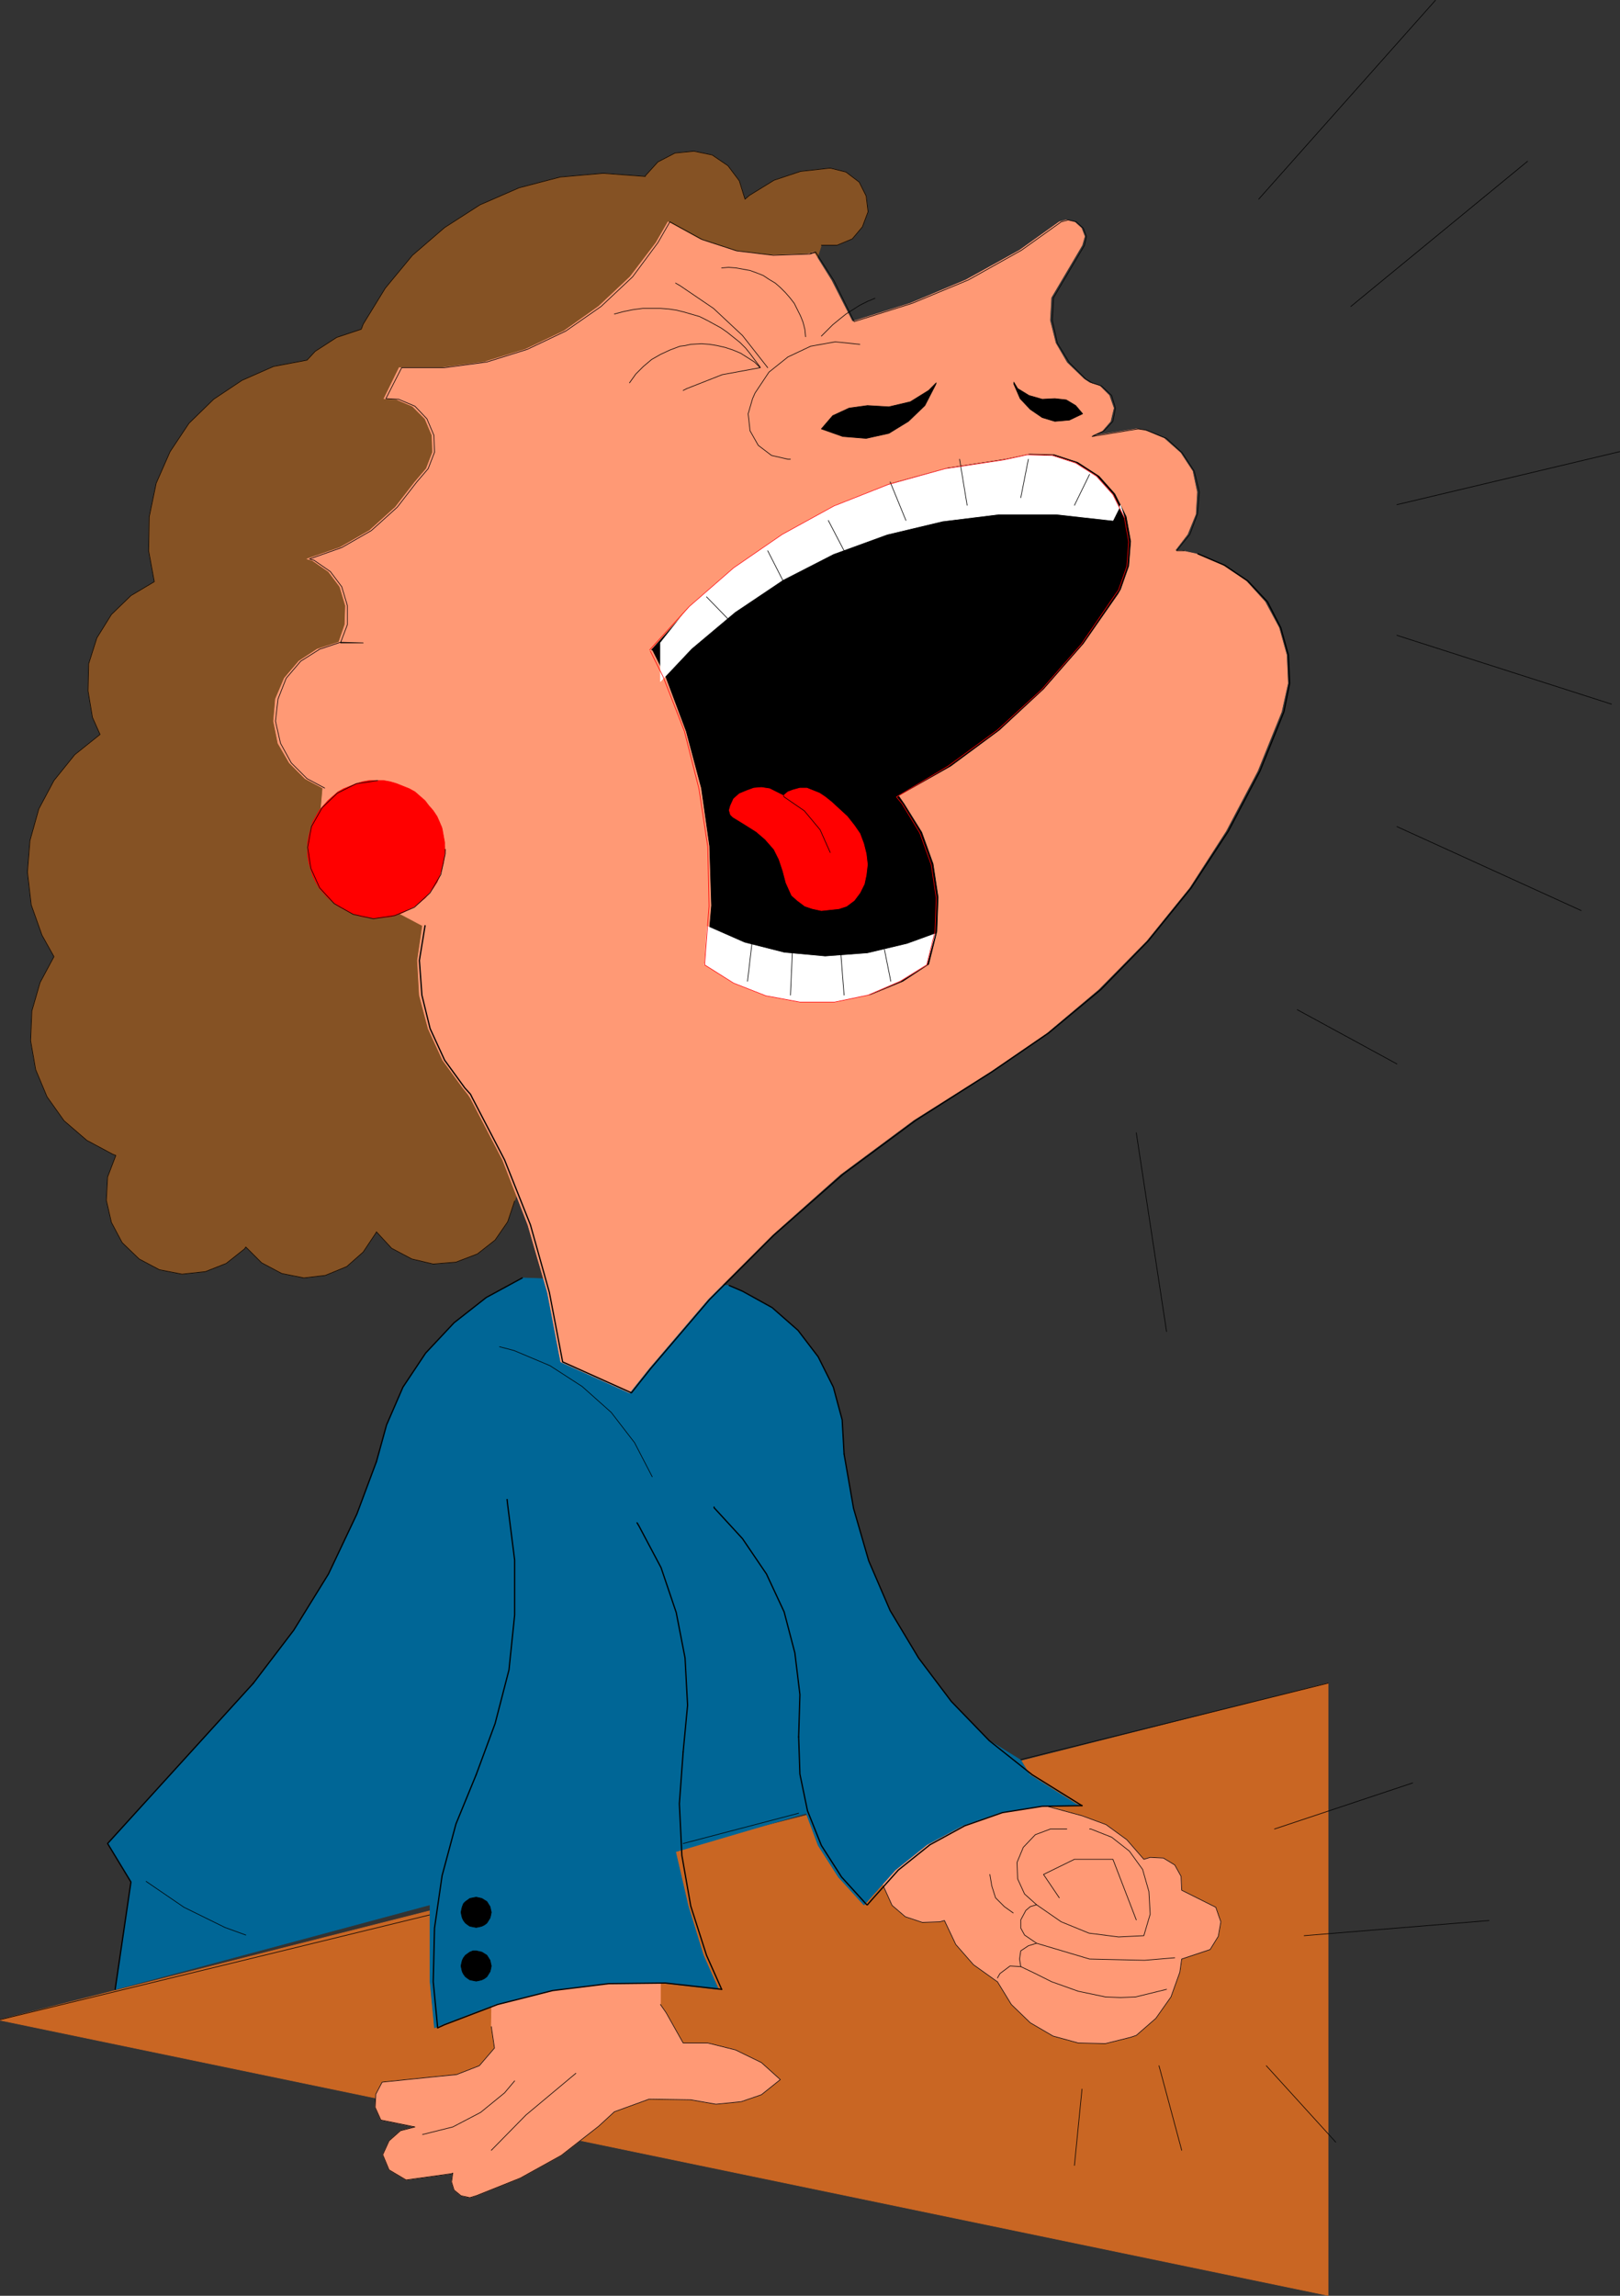 <?xml version="1.0" encoding="UTF-8" standalone="no"?>
<svg
   version="1.0"
   width="109.731mm"
   height="155.497mm"
   id="svg95"
   sodipodi:docname="Woman Angry 3.wmf"
   xmlns:inkscape="http://www.inkscape.org/namespaces/inkscape"
   xmlns:sodipodi="http://sodipodi.sourceforge.net/DTD/sodipodi-0.dtd"
   xmlns="http://www.w3.org/2000/svg"
   xmlns:svg="http://www.w3.org/2000/svg">
  <rect width="100%" height="100%" fill="#333333" stroke="none"/>
  <sodipodi:namedview
     id="namedview95"
     pagecolor="#ffffff"
     bordercolor="#000000"
     borderopacity="0.25"
     inkscape:showpageshadow="2"
     inkscape:pageopacity="0.0"
     inkscape:pagecheckerboard="0"
     inkscape:deskcolor="#d1d1d1"
     inkscape:document-units="mm" />
  <defs
     id="defs1">
    <pattern
       id="WMFhbasepattern"
       patternUnits="userSpaceOnUse"
       width="6"
       height="6"
       x="0"
       y="0" />
  </defs>
  <path
     style="fill:#c96623;fill-opacity:1;fill-rule:evenodd;stroke:none"
     d="M 0.081,517.011 340.01,430.883 V 587.626 L 0.081,517.172 v 0 z"
     id="path1" />
  <path
     style="fill:none;stroke:#c96623;stroke-width:0.162px;stroke-linecap:round;stroke-linejoin:round;stroke-miterlimit:4;stroke-dasharray:none;stroke-opacity:1"
     d="M 0.081,517.011 340.01,430.883 V 587.626 L 0.081,517.172 v 0"
     id="path2" />
  <path
     style="fill:#ff9975;fill-opacity:1;fill-rule:evenodd;stroke:none"
     d="m 125.938,510.709 -0.162,8.08 0.808,5.494 -3.878,4.525 -5.816,2.262 -6.463,0.646 -12.602,1.293 -1.616,3.07 -0.162,3.393 1.454,3.232 8.724,1.778 -3.716,0.97 -2.908,2.585 -1.616,3.555 1.616,3.878 4.362,2.585 11.633,-1.616 0.323,-0.162 -0.323,2.262 0.646,2.101 1.777,1.454 2.262,0.485 1.616,-0.485 11.309,-4.525 10.502,-5.817 9.532,-7.433 4.039,-3.717 8.886,-3.232 10.663,0.162 6.463,1.131 6.463,-0.646 5.17,-1.778 4.847,-3.878 -4.847,-4.363 -6.624,-3.232 -7.109,-1.778 h -6.301 l -4.362,-7.756 -1.454,-2.101 v -9.372 l -43.137,6.948 z"
     id="path3" />
  <path
     style="fill:none;stroke:#ff9975;stroke-width:0.162px;stroke-linecap:round;stroke-linejoin:round;stroke-miterlimit:4;stroke-dasharray:none;stroke-opacity:1"
     d="m 125.938,510.709 -0.162,8.08 0.808,5.494 -3.878,4.525 -5.816,2.262 -6.463,0.646 -12.602,1.293 -1.616,3.07 -0.162,3.393 1.454,3.232 8.724,1.778 -3.716,0.97 -2.908,2.585 -1.616,3.555 1.616,3.878 4.362,2.585 11.633,-1.616 0.323,-0.162 -0.323,2.262 0.646,2.101 1.777,1.454 2.262,0.485 1.616,-0.485 11.309,-4.525 10.502,-5.817 9.532,-7.433 4.039,-3.717 8.886,-3.232 10.663,0.162 6.463,1.131 6.463,-0.646 5.17,-1.778 4.847,-3.878 -4.847,-4.363 -6.624,-3.232 -7.109,-1.778 h -6.301 l -4.362,-7.756 -1.454,-2.101 v -9.372 l -43.137,6.948 v 0"
     id="path4" />
  <path
     style="fill:none;stroke:#000000;stroke-width:0.162px;stroke-linecap:round;stroke-linejoin:round;stroke-miterlimit:4;stroke-dasharray:none;stroke-opacity:1"
     d="m 125.777,518.788 0.808,5.494 -3.878,4.525 -5.816,2.262 -6.463,0.646 -12.602,1.293 -1.616,3.07 -0.162,3.393 1.454,3.232 8.724,1.778 -3.716,0.97 -2.908,2.585 -1.616,3.555 1.616,3.878 4.362,2.585 11.633,-1.616 0.323,-0.162 -0.323,2.262 0.646,2.101 1.777,1.454 2.262,0.485 1.616,-0.485 11.309,-4.525 10.502,-5.817 9.532,-7.433 4.039,-3.717 8.886,-3.232 10.663,0.162 6.463,1.131 6.463,-0.646 5.17,-1.778 4.847,-3.878 -4.847,-4.363 -6.624,-3.232 -7.109,-1.778 h -6.301 l -4.362,-7.756 -1.454,-2.101"
     id="path5" />
  <path
     style="fill:#ff9975;fill-opacity:1;fill-rule:evenodd;stroke:none"
     d="m 226.108,462.231 v 20.522 l 2.262,5.009 3.393,2.909 4.362,1.454 4.524,-0.162 1.131,-0.323 2.908,6.14 4.524,5.171 5.655,4.04 0.485,0.323 3.554,5.817 4.847,4.686 5.816,3.393 6.463,1.778 6.947,0.162 6.463,-1.616 1.454,-0.485 5.008,-4.363 3.878,-5.494 2.262,-6.302 0.485,-3.393 7.27,-2.424 2.1,-3.393 0.646,-3.717 -1.292,-3.717 -8.724,-4.363 -0.162,-3.555 -1.616,-2.909 -2.908,-1.778 -3.393,-0.162 -1.616,0.485 -4.362,-5.009 -5.332,-3.878 -6.139,-2.262 -9.532,-2.585 z"
     id="path6" />
  <path
     style="fill:none;stroke:#ff9975;stroke-width:0.162px;stroke-linecap:round;stroke-linejoin:round;stroke-miterlimit:4;stroke-dasharray:none;stroke-opacity:1"
     d="m 226.108,462.231 v 20.522 l 2.262,5.009 3.393,2.909 4.362,1.454 4.524,-0.162 1.131,-0.323 2.908,6.14 4.524,5.171 5.655,4.04 0.485,0.323 3.554,5.817 4.847,4.686 5.816,3.393 6.463,1.778 6.947,0.162 6.463,-1.616 1.454,-0.485 5.008,-4.363 3.878,-5.494 2.262,-6.302 0.485,-3.393 7.27,-2.424 2.1,-3.393 0.646,-3.717 -1.292,-3.717 -8.724,-4.363 -0.162,-3.555 -1.616,-2.909 -2.908,-1.778 -3.393,-0.162 -1.616,0.485 -4.362,-5.009 -5.332,-3.878 -6.139,-2.262 -9.532,-2.585 h -41.36 v 0"
     id="path7" />
  <path
     style="fill:none;stroke:#000000;stroke-width:0.162px;stroke-linecap:round;stroke-linejoin:round;stroke-miterlimit:4;stroke-dasharray:none;stroke-opacity:1"
     d="m 226.108,482.753 2.262,5.009 3.393,2.909 4.362,1.454 4.524,-0.162 1.131,-0.323 2.908,6.14 4.524,5.171 5.655,4.04 0.485,0.323 3.554,5.817 4.847,4.686 5.816,3.393 6.463,1.778 6.947,0.162 6.463,-1.616 1.454,-0.485 5.008,-4.363 3.878,-5.494 2.262,-6.302 0.485,-3.393 7.27,-2.424 2.1,-3.393 0.646,-3.717 -1.292,-3.717 -8.724,-4.363 -0.162,-3.555 -1.616,-2.909 -2.908,-1.778 -3.393,-0.162 -1.616,0.485 -4.362,-5.009 -5.332,-3.878 -6.139,-2.262 -9.532,-2.585"
     id="path8" />
  <path
     style="fill:none;stroke:#000000;stroke-width:0.162px;stroke-linecap:round;stroke-linejoin:round;stroke-miterlimit:4;stroke-dasharray:none;stroke-opacity:1"
     d="M 0.081,517.011 112.044,489.702"
     id="path9" />
  <path
     style="fill:#006696;fill-opacity:1;fill-rule:evenodd;stroke:none"
     d="m 110.105,487.601 v 19.714 l 1.131,11.796 1.939,-0.808 13.571,-5.171 14.056,-3.555 14.379,-1.778 14.541,-0.162 14.218,1.616 -3.878,-8.726 -3.878,-12.604 -3.231,-13.897 33.444,-9.857 3.07,8.241 5.17,8.08 6.463,7.11 h 0.162 l 1.131,-1.293 6.786,-7.595 8.078,-6.464 9.048,-4.848 9.694,-3.393 10.017,-1.616 10.34,-0.162 -0.969,-0.485 -11.794,-7.433 -2.262,-3.717 -8.078,-5.009 -9.694,-10.019 -8.401,-11.15 -7.27,-12.119 -5.493,-12.766 -3.878,-13.412 -2.423,-13.897 -0.485,-8.726 -2.262,-8.403 -3.878,-7.756 -5.17,-6.787 -6.624,-5.817 -7.593,-4.201 -3.393,-1.454 -52.993,-1.939 -9.209,5.009 -8.24,6.464 -7.27,7.756 -5.816,8.726 -4.201,9.695 -2.585,9.372 -5.008,13.412 -7.27,15.351 -8.886,14.382 -10.34,13.574 -37.321,41.044 5.978,9.857 -3.878,27.47 80.458,-21.653 z"
     id="path10" />
  <path
     style="fill:none;stroke:#006696;stroke-width:0.162px;stroke-linecap:round;stroke-linejoin:round;stroke-miterlimit:4;stroke-dasharray:none;stroke-opacity:1"
     d="m 110.105,487.601 v 19.714 l 1.131,11.796 1.939,-0.808 13.571,-5.171 14.056,-3.555 14.379,-1.778 14.541,-0.162 14.218,1.616 -3.878,-8.726 -3.878,-12.604 -3.231,-13.897 33.444,-9.857 3.07,8.241 5.17,8.08 6.463,7.11 h 0.162 l 1.131,-1.293 6.786,-7.595 8.078,-6.464 9.048,-4.848 9.694,-3.393 10.017,-1.616 10.34,-0.162 -0.969,-0.485 -11.794,-7.433 -2.262,-3.717 -8.078,-5.009 -9.694,-10.019 -8.401,-11.15 -7.27,-12.119 -5.493,-12.766 -3.878,-13.412 -2.423,-13.897 -0.485,-8.726 -2.262,-8.403 -3.878,-7.756 -5.17,-6.787 -6.624,-5.817 -7.593,-4.201 -3.393,-1.454 -52.993,-1.939 -9.209,5.009 -8.24,6.464 -7.27,7.756 -5.816,8.726 -4.201,9.695 -2.585,9.372 -5.008,13.412 -7.27,15.351 -8.886,14.382 -10.34,13.574 -37.321,41.044 5.978,9.857 -3.878,27.47 80.458,-21.653 v 0"
     id="path11" />
  <path
     style="fill:none;stroke:#000000;stroke-width:0.323px;stroke-linecap:round;stroke-linejoin:round;stroke-miterlimit:4;stroke-dasharray:none;stroke-opacity:1"
     d="M 29.485,509.254 33.524,481.784 27.547,471.927 64.868,430.883"
     id="path12" />
  <path
     style="fill:none;stroke:#000000;stroke-width:0.323px;stroke-linecap:round;stroke-linejoin:round;stroke-miterlimit:4;stroke-dasharray:none;stroke-opacity:1"
     d="m 64.868,430.883 10.34,-13.574 8.886,-14.382 7.27,-15.351 5.008,-13.412"
     id="path13" />
  <path
     style="fill:none;stroke:#000000;stroke-width:0.323px;stroke-linecap:round;stroke-linejoin:round;stroke-miterlimit:4;stroke-dasharray:none;stroke-opacity:1"
     d="m 133.694,327.141 -9.209,5.009 -8.24,6.464 -7.27,7.756 -5.816,8.726 -4.201,9.695 -2.585,9.372"
     id="path14" />
  <path
     style="fill:none;stroke:#000000;stroke-width:0.323px;stroke-linecap:round;stroke-linejoin:round;stroke-miterlimit:4;stroke-dasharray:none;stroke-opacity:1"
     d="m 216.091,372.225 -0.485,-8.726 -2.262,-8.403 -3.878,-7.756 -5.17,-6.787 -6.624,-5.817 -7.593,-4.201 -3.393,-1.454"
     id="path15" />
  <path
     style="fill:none;stroke:#000000;stroke-width:0.323px;stroke-linecap:round;stroke-linejoin:round;stroke-miterlimit:4;stroke-dasharray:none;stroke-opacity:1"
     d="m 216.091,372.225 2.423,13.897 3.878,13.412 5.493,12.766 7.27,12.119 8.401,11.15 9.694,10.019 10.986,8.726 11.956,7.433 0.808,0.485"
     id="path16" />
  <path
     style="fill:none;stroke:#000000;stroke-width:0.323px;stroke-linecap:round;stroke-linejoin:round;stroke-miterlimit:4;stroke-dasharray:none;stroke-opacity:1"
     d="m 277,462.231 -10.178,0.162 -10.178,1.616 -9.694,3.393 -8.886,4.848 -8.078,6.464 -6.786,7.595 -1.131,1.293"
     id="path17" />
  <path
     style="fill:none;stroke:#000000;stroke-width:0.323px;stroke-linecap:round;stroke-linejoin:round;stroke-miterlimit:4;stroke-dasharray:none;stroke-opacity:1"
     d="m 204.458,444.618 0.323,9.534 1.939,9.372 3.554,8.888 5.17,8.08 6.463,7.11 h 0.162"
     id="path18" />
  <path
     style="fill:none;stroke:#000000;stroke-width:0.323px;stroke-linecap:round;stroke-linejoin:round;stroke-miterlimit:4;stroke-dasharray:none;stroke-opacity:1"
     d="m 204.458,444.618 0.323,-10.827 -1.292,-10.665 -2.747,-10.503 -4.524,-9.695 -6.139,-9.049 -7.27,-7.918 v -0.162"
     id="path19" />
  <path
     style="fill:none;stroke:#000000;stroke-width:0.323px;stroke-linecap:round;stroke-linejoin:round;stroke-miterlimit:4;stroke-dasharray:none;stroke-opacity:1"
     d="m 174.892,448.496 1.131,-11.958 -0.646,-12.119 -2.262,-11.635 -3.878,-11.473 -5.655,-10.665 -0.485,-0.808"
     id="path20" />
  <path
     style="fill:none;stroke:#000000;stroke-width:0.323px;stroke-linecap:round;stroke-linejoin:round;stroke-miterlimit:4;stroke-dasharray:none;stroke-opacity:1"
     d="m 174.892,448.496 -0.969,13.25 0.646,13.25 2.262,12.927 4.039,12.604 3.878,8.726"
     id="path21" />
  <path
     style="fill:none;stroke:#000000;stroke-width:0.323px;stroke-linecap:round;stroke-linejoin:round;stroke-miterlimit:4;stroke-dasharray:none;stroke-opacity:1"
     d="m 184.747,509.254 -14.379,-1.616 -14.541,0.162 -14.379,1.778 -14.056,3.555 -13.571,5.171 -1.777,0.808"
     id="path22" />
  <path
     style="fill:none;stroke:#000000;stroke-width:0.323px;stroke-linecap:round;stroke-linejoin:round;stroke-miterlimit:4;stroke-dasharray:none;stroke-opacity:1"
     d="m 121.899,454.313 -5.17,12.604 -3.554,13.25 -1.939,13.412 -0.323,13.735 1.131,11.796"
     id="path23" />
  <path
     style="fill:none;stroke:#000000;stroke-width:0.323px;stroke-linecap:round;stroke-linejoin:round;stroke-miterlimit:4;stroke-dasharray:none;stroke-opacity:1"
     d="m 121.899,454.313 4.847,-13.089 3.554,-13.735 1.454,-14.058 v -14.058 l -1.777,-14.058 -0.162,-1.454"
     id="path24" />
  <path
     style="fill:none;stroke:#000000;stroke-width:0.162px;stroke-linecap:round;stroke-linejoin:round;stroke-miterlimit:4;stroke-dasharray:none;stroke-opacity:1"
     d="m 166.976,378.042 -4.524,-8.726 -5.978,-7.756 -7.432,-6.625 -8.24,-5.333 -9.209,-3.878 -3.716,-0.97"
     id="path25" />
  <path
     style="fill:#855224;fill-opacity:1;fill-rule:evenodd;stroke:none"
     d="m 131.755,307.427 -1.777,5.333 -3.231,4.686 -4.524,3.555 -5.493,2.101 -5.816,0.485 -5.493,-1.293 -5.17,-2.747 -3.878,-4.201 -0.162,0.323 -3.231,4.848 -4.201,3.717 -5.493,2.262 -5.493,0.646 -5.655,-1.131 -5.17,-2.747 -4.039,-4.04 -0.323,0.485 -4.685,3.717 -5.332,2.101 -5.978,0.646 -5.816,-1.131 -5.17,-2.747 -4.362,-4.201 -2.747,-5.171 -1.293,-5.656 0.323,-5.979 2.1,-5.494 -0.808,-0.323 -6.624,-3.555 -5.816,-5.009 -4.362,-6.14 -2.908,-6.948 -1.293,-7.433 0.323,-7.595 2.1,-7.272 3.554,-6.625 -3.07,-5.494 -2.747,-7.756 -0.969,-8.403 0.646,-8.08 2.262,-8.08 3.878,-7.272 5.332,-6.625 6.463,-5.171 -1.939,-4.363 -1.131,-6.787 0.162,-6.948 2.1,-6.625 3.716,-5.979 5.008,-4.848 5.978,-3.555 -1.454,-7.918 0.162,-8.726 1.777,-8.564 3.554,-8.08 4.847,-7.272 6.301,-6.14 7.27,-4.848 8.078,-3.555 8.563,-1.616 2.1,-2.262 5.493,-3.555 6.301,-2.101 0.485,-1.293 5.655,-9.211 6.947,-8.403 8.24,-7.11 9.048,-5.817 10.017,-4.363 10.502,-2.747 10.986,-0.97 10.825,0.808 v -0.162 l 3.231,-3.555 4.362,-2.262 4.847,-0.485 4.685,0.97 4.039,2.747 2.908,3.878 1.454,4.686 1.131,-0.97 6.301,-3.878 6.786,-2.262 7.27,-0.808 h 0.485 l 3.878,0.97 3.393,2.585 1.777,3.555 0.485,4.04 -1.454,3.878 -2.585,3.07 -3.878,1.616 h -4.039 z"
     id="path26" />
  <path
     style="fill:none;stroke:#855224;stroke-width:0.162px;stroke-linecap:round;stroke-linejoin:round;stroke-miterlimit:4;stroke-dasharray:none;stroke-opacity:1"
     d="m 131.755,307.427 -1.777,5.333 -3.231,4.686 -4.524,3.555 -5.493,2.101 -5.816,0.485 -5.493,-1.293 -5.17,-2.747 -3.878,-4.201 -0.162,0.323 -3.231,4.848 -4.201,3.717 -5.493,2.262 -5.493,0.646 -5.655,-1.131 -5.17,-2.747 -4.039,-4.04 -0.323,0.485 -4.685,3.717 -5.332,2.101 -5.978,0.646 -5.816,-1.131 -5.17,-2.747 -4.362,-4.201 -2.747,-5.171 -1.293,-5.656 0.323,-5.979 2.1,-5.494 -0.808,-0.323 -6.624,-3.555 -5.816,-5.009 -4.362,-6.14 -2.908,-6.948 -1.293,-7.433 0.323,-7.595 2.1,-7.272 3.554,-6.625 -3.07,-5.494 -2.747,-7.756 -0.969,-8.403 0.646,-8.08 2.262,-8.08 3.878,-7.272 5.332,-6.625 6.463,-5.171 -1.939,-4.363 -1.131,-6.787 0.162,-6.948 2.1,-6.625 3.716,-5.979 5.008,-4.848 5.978,-3.555 -1.454,-7.918 0.162,-8.726 1.777,-8.564 3.554,-8.08 4.847,-7.272 6.301,-6.14 7.27,-4.848 8.078,-3.555 8.563,-1.616 2.1,-2.262 5.493,-3.555 6.301,-2.101 0.485,-1.293 5.655,-9.211 6.947,-8.403 8.24,-7.11 9.048,-5.817 10.017,-4.363 10.502,-2.747 10.986,-0.97 10.825,0.808 v -0.162 l 3.231,-3.555 4.362,-2.262 4.847,-0.485 4.685,0.97 4.039,2.747 2.908,3.878 1.454,4.686 1.131,-0.97 6.301,-3.878 6.786,-2.262 7.27,-0.808 h 0.485 l 3.878,0.97 3.393,2.585 1.777,3.555 0.485,4.04 -1.454,3.878 -2.585,3.07 -3.878,1.616 h -4.039 l -78.52,244.649 v 0"
     id="path27" />
  <path
     style="fill:none;stroke:#000000;stroke-width:0.162px;stroke-linecap:round;stroke-linejoin:round;stroke-miterlimit:4;stroke-dasharray:none;stroke-opacity:1"
     d="m 131.755,307.427 -1.777,5.333 -3.231,4.686 -4.524,3.555 -5.493,2.101 -5.816,0.485 -5.493,-1.293 -5.17,-2.747 -3.878,-4.201 -0.162,0.323 -3.231,4.848 -4.201,3.717 -5.493,2.262 -5.493,0.646 -5.655,-1.131 -5.17,-2.747 -4.039,-4.04 -0.323,0.485 -4.685,3.717 -5.332,2.101 -5.978,0.646 -5.816,-1.131 -5.17,-2.747 -4.362,-4.201 -2.747,-5.171 -1.293,-5.656 0.323,-5.979 2.1,-5.494 -0.808,-0.323 -6.624,-3.555 -5.816,-5.009 -4.362,-6.14 -2.908,-6.948 -1.293,-7.433 0.323,-7.595 2.1,-7.272 3.554,-6.625 -3.07,-5.494 -2.747,-7.756 -0.969,-8.403 0.646,-8.08 2.262,-8.08 3.878,-7.272 5.332,-6.625 6.463,-5.171 -1.939,-4.363 -1.131,-6.787 0.162,-6.948 2.1,-6.625 3.716,-5.979 5.008,-4.848 5.978,-3.555 -1.454,-7.918 0.162,-8.726 1.777,-8.564 3.554,-8.08 4.847,-7.272 6.301,-6.14 7.27,-4.848 8.078,-3.555 8.563,-1.616 2.1,-2.262 5.493,-3.555 6.301,-2.101 0.485,-1.293 5.655,-9.211 6.947,-8.403 8.24,-7.11 9.048,-5.817 10.017,-4.363 10.502,-2.747 10.986,-0.97 10.825,0.808 v -0.162 l 3.231,-3.555 4.362,-2.262 4.847,-0.485 4.685,0.97 4.039,2.747 2.908,3.878 1.454,4.686 1.131,-0.97 6.301,-3.878 6.786,-2.262 7.27,-0.808 h 0.485 l 3.878,0.97 3.393,2.585 1.777,3.555 0.485,4.04 -1.454,3.878 -2.585,3.07 -3.878,1.616 h -4.039"
     id="path28" />
  <path
     style="fill:#ff9975;fill-opacity:1;fill-rule:evenodd;stroke:none"
     d="m 102.512,234.065 4.847,-2.747 3.716,-4.04 2.262,-5.009 0.646,-5.333 -0.808,-5.332 -2.747,-4.848 -3.878,-3.717 -5.008,-2.424 -5.332,-0.808 -5.332,0.97 -5.008,2.424 -3.716,4.04 0.485,-5.494 -4.524,-2.424 -4.039,-4.04 -2.908,-5.009 -1.131,-5.656 0.485,-5.656 2.262,-5.333 3.716,-4.363 4.685,-3.07 5.493,-1.778 5.816,0.162 h -5.816 l 1.616,-4.686 0.162,-4.848 -1.454,-4.848 -2.908,-3.878 -4.201,-2.909 -1.293,-0.323 8.401,-2.909 7.593,-4.363 6.624,-5.979 5.008,-6.464 2.908,-3.393 1.616,-4.201 -0.162,-4.363 -1.777,-4.201 -3.231,-3.232 -4.201,-1.778 -3.07,-0.162 3.878,-7.918 H 113.175 l 10.825,-1.454 10.502,-3.232 9.855,-4.686 8.886,-6.302 8.078,-7.595 6.624,-8.726 3.07,-5.333 8.24,4.525 8.886,2.909 9.209,1.131 9.371,-0.323 1.616,-0.485 4.524,7.272 5.332,10.503 14.864,-4.686 14.218,-5.979 13.733,-7.595 10.178,-7.272 1.777,-0.485 2.1,0.485 1.777,1.616 0.808,2.101 -0.646,2.262 -7.917,13.412 -0.323,5.817 1.454,5.817 2.908,5.009 4.362,4.201 1.454,0.97 2.585,0.808 2.423,2.424 1.131,3.232 -0.808,3.393 -2.1,2.424 -3.231,1.454 11.956,-1.939 2.1,0.323 5.008,2.101 4.201,3.717 3.07,4.686 1.131,5.332 -0.323,5.656 -2.1,5.171 -3.231,4.201 h 1.777 l 3.716,0.808 6.786,2.909 5.978,4.04 4.847,5.333 3.554,6.625 1.939,6.948 0.323,7.272 -1.616,7.272 -6.139,15.19 -8.078,15.351 -9.371,14.543 -10.986,13.574 -12.279,12.443 -13.248,11.15 -14.379,9.857 -19.711,12.443 -18.741,13.897 -17.449,15.513 -16.479,16.482 -15.025,17.613 -5.008,6.302 -17.61,-7.918 -3.393,-17.775 -5.008,-17.29 -6.463,-16.644 -8.24,-15.836 -0.646,-0.97 -1.292,-1.616 -5.17,-7.11 -3.716,-8.08 -2.262,-8.564 -0.485,-8.888 1.292,-8.888 -5.493,-2.909 v 0 z"
     id="path29" />
  <path
     style="fill:none;stroke:#ff9975;stroke-width:0.162px;stroke-linecap:round;stroke-linejoin:round;stroke-miterlimit:4;stroke-dasharray:none;stroke-opacity:1"
     d="m 102.512,234.065 4.847,-2.747 3.716,-4.04 2.262,-5.009 0.646,-5.333 -0.808,-5.332 -2.747,-4.848 -3.878,-3.717 -5.008,-2.424 -5.332,-0.808 -5.332,0.97 -5.008,2.424 -3.716,4.04 0.485,-5.494 -4.524,-2.424 -4.039,-4.04 -2.908,-5.009 -1.131,-5.656 0.485,-5.656 2.262,-5.333 3.716,-4.363 4.685,-3.07 5.493,-1.778 5.816,0.162 h -5.816 l 1.616,-4.686 0.162,-4.848 -1.454,-4.848 -2.908,-3.878 -4.201,-2.909 -1.293,-0.323 8.401,-2.909 7.593,-4.363 6.624,-5.979 5.008,-6.464 2.908,-3.393 1.616,-4.201 -0.162,-4.363 -1.777,-4.201 -3.231,-3.232 -4.201,-1.778 -3.07,-0.162 3.878,-7.918 H 113.175 l 10.825,-1.454 10.502,-3.232 9.855,-4.686 8.886,-6.302 8.078,-7.595 6.624,-8.726 3.07,-5.333 8.24,4.525 8.886,2.909 9.209,1.131 9.371,-0.323 1.616,-0.485 4.524,7.272 5.332,10.503 14.864,-4.686 14.218,-5.979 13.733,-7.595 10.178,-7.272 1.777,-0.485 2.1,0.485 1.777,1.616 0.808,2.101 -0.646,2.262 -7.917,13.412 -0.323,5.817 1.454,5.817 2.908,5.009 4.362,4.201 1.454,0.97 2.585,0.808 2.423,2.424 1.131,3.232 -0.808,3.393 -2.1,2.424 -3.231,1.454 11.956,-1.939 2.1,0.323 5.008,2.101 4.201,3.717 3.07,4.686 1.131,5.332 -0.323,5.656 -2.1,5.171 -3.231,4.201 h 1.777 l 3.716,0.808 6.786,2.909 5.978,4.04 4.847,5.333 3.554,6.625 1.939,6.948 0.323,7.272 -1.616,7.272 -6.139,15.19 -8.078,15.351 -9.371,14.543 -10.986,13.574 -12.279,12.443 -13.248,11.15 -14.379,9.857 -19.711,12.443 -18.741,13.897 -17.449,15.513 -16.479,16.482 -15.025,17.613 -5.008,6.302 -17.61,-7.918 -3.393,-17.775 -5.008,-17.29 -6.463,-16.644 -8.24,-15.836 -0.646,-0.97 -1.292,-1.616 -5.17,-7.11 -3.716,-8.08 -2.262,-8.564 -0.485,-8.888 1.292,-8.888 -5.493,-2.909 v 0"
     id="path30" />
  <path
     style="fill:none;stroke:#000000;stroke-width:0.323px;stroke-linecap:round;stroke-linejoin:round;stroke-miterlimit:4;stroke-dasharray:none;stroke-opacity:1"
     d="m 306.728,141.796 6.786,2.909 5.978,4.04 5.008,5.333 3.393,6.625 1.939,6.948 0.323,7.272 -1.454,7.272 -6.139,15.19 -8.078,15.351 -9.532,14.543 -10.986,13.574 -12.117,12.443 -13.41,11.15 -14.379,9.857 -19.549,12.443 -18.741,13.897 -17.61,15.513 -16.479,16.482 -15.025,17.613 -5.008,6.302 -17.61,-7.918 -3.393,-17.775 -4.847,-17.29 -6.624,-16.644 -8.24,-15.836 -0.485,-0.97 -1.454,-1.616 -5.17,-7.11 -3.716,-8.08 -2.1,-8.564 -0.646,-8.888 1.454,-8.888"
     id="path31" />
  <path
     style="fill:none;stroke:#000000;stroke-width:0.162px;stroke-linecap:round;stroke-linejoin:round;stroke-miterlimit:4;stroke-dasharray:none;stroke-opacity:1"
     d="m 207.366,64.879 1.454,-0.323 4.685,7.272 5.17,10.503 14.864,-4.686 14.379,-5.979 13.571,-7.595 10.178,-7.272 1.777,-0.485 2.1,0.485 1.777,1.616 0.808,2.101 -0.485,2.262 -7.917,13.412 -0.323,5.817 1.293,5.817 3.07,5.009 4.201,4.201 1.616,0.97 2.423,0.808 2.585,2.424 0.969,3.232 -0.646,3.393 -2.262,2.424 -3.07,1.454 11.794,-1.939 2.1,0.323 5.17,2.101 4.039,3.717 3.07,4.686 1.292,5.332 -0.485,5.656 -1.939,5.171 -3.393,4.201 h 1.939"
     id="path32" />
  <path
     style="fill:none;stroke:#000000;stroke-width:0.162px;stroke-linecap:round;stroke-linejoin:round;stroke-miterlimit:4;stroke-dasharray:none;stroke-opacity:1"
     d="m 83.124,201.746 -4.524,-2.424 -4.039,-4.04 -2.747,-5.009 -1.293,-5.656 0.646,-5.656 2.1,-5.333 3.716,-4.363 4.847,-3.07 5.332,-1.778 5.816,0.162 h -5.816 l 1.777,-4.686 v -4.848 l -1.454,-4.848 -2.908,-3.878 -4.201,-2.909 -1.131,-0.323 8.24,-2.909 7.593,-4.363 6.624,-5.979 5.008,-6.464 2.908,-3.393 1.616,-4.201 -0.162,-4.363 -1.777,-4.201 -3.07,-3.232 -4.201,-1.778 -3.231,-0.162 4.039,-7.918 h 10.986 l 10.825,-1.454 10.34,-3.232 9.855,-4.686 9.048,-6.302 8.078,-7.595 6.463,-8.726 3.07,-5.333 8.24,4.525 8.886,2.909 9.371,1.131 9.371,-0.323 1.454,-0.485"
     id="path33" />
  <path
     style="fill:#ff0000;fill-opacity:1;fill-rule:evenodd;stroke:none"
     d="m 113.821,217.421 v -1.778 l -0.323,-1.778 -0.323,-1.778 -0.646,-1.616 -0.646,-1.454 -0.969,-1.454 -1.131,-1.293 -0.969,-1.293 -1.293,-1.131 -1.292,-1.131 -1.454,-0.808 -1.616,-0.646 -1.616,-0.646 -1.616,-0.485 -1.777,-0.323 H 96.372 94.595 l -1.777,0.323 -1.616,0.485 -1.616,0.646 -1.616,0.646 -1.454,0.808 -1.293,1.131 -1.293,1.131 -1.131,1.293 -1.131,1.293 -0.808,1.454 -0.808,1.454 -0.485,1.616 -0.485,1.778 -0.323,1.778 v 1.778 1.778 l 0.323,1.778 0.485,1.616 0.485,1.616 0.808,1.616 0.808,1.454 1.131,1.293 1.131,1.293 2.585,2.101 3.07,1.616 1.616,0.646 1.616,0.485 1.777,0.162 1.777,0.162 1.777,-0.162 1.777,-0.162 1.616,-0.485 1.616,-0.646 3.07,-1.616 2.585,-2.101 2.1,-2.585 0.969,-1.454 0.646,-1.616 0.969,-3.232 0.485,-3.555 v 0 z"
     id="path34" />
  <path
     style="fill:none;stroke:#ff0000;stroke-width:0.162px;stroke-linecap:round;stroke-linejoin:round;stroke-miterlimit:4;stroke-dasharray:none;stroke-opacity:1"
     d="m 113.821,217.421 v -1.778 l -0.323,-1.778 -0.323,-1.778 -0.646,-1.616 -0.646,-1.454 -0.969,-1.454 -1.131,-1.293 -0.969,-1.293 -1.293,-1.131 -1.292,-1.131 -1.454,-0.808 -1.616,-0.646 -1.616,-0.646 -1.616,-0.485 -1.777,-0.323 H 96.372 94.595 l -1.777,0.323 -1.616,0.485 -1.616,0.646 -1.616,0.646 -1.454,0.808 -1.293,1.131 -1.293,1.131 -1.131,1.293 -1.131,1.293 -0.808,1.454 -0.808,1.454 -0.485,1.616 -0.485,1.778 -0.323,1.778 v 1.778 1.778 l 0.323,1.778 0.485,1.616 0.485,1.616 0.808,1.616 0.808,1.454 1.131,1.293 1.131,1.293 2.585,2.101 3.07,1.616 1.616,0.646 1.616,0.485 1.777,0.162 1.777,0.162 1.777,-0.162 1.777,-0.162 1.616,-0.485 1.616,-0.646 3.07,-1.616 2.585,-2.101 2.1,-2.585 0.969,-1.454 0.646,-1.616 0.969,-3.232 0.485,-3.555 v 0"
     id="path35" />
  <path
     style="fill:none;stroke:#000000;stroke-width:0.162px;stroke-linecap:round;stroke-linejoin:round;stroke-miterlimit:4;stroke-dasharray:none;stroke-opacity:1"
     d="m 96.696,199.807 -5.493,0.808 -4.847,2.424 -3.878,3.717 -2.747,4.848 -0.969,5.332 0.808,5.333 2.262,5.009 3.716,4.04 4.847,2.747 5.17,1.131 5.493,-0.808 5.008,-2.101 4.039,-3.717 2.747,-4.686 1.131,-5.333 v -1.131"
     id="path36" />
  <path
     style="fill:#000000;fill-opacity:1;fill-rule:evenodd;stroke:none"
     d="m 166.814,166.358 10.178,-11.311 11.309,-9.857 12.44,-8.564 13.248,-7.11 13.894,-5.656 14.702,-4.04 14.864,-2.262 6.139,-1.293 6.301,0.162 5.978,1.939 5.493,3.555 4.039,4.525 2.908,5.817 1.131,6.302 -0.485,6.302 -2.1,5.979 -0.646,1.131 -8.886,12.766 -10.178,11.635 -11.309,10.503 -12.44,9.211 -13.41,7.595 1.454,2.101 4.524,7.272 2.908,8.08 1.293,8.564 -0.323,8.726 -2.1,8.403 -6.624,4.363 -8.24,3.393 -8.886,1.778 h -8.724 l -8.724,-1.616 -8.24,-3.07 -7.432,-4.848 1.293,-15.028 -0.485,-15.19 -2.1,-14.866 -3.878,-14.543 -5.332,-14.22 -3.231,-6.464 -0.162,-0.162 v 0 z"
     id="path37" />
  <path
     style="fill:none;stroke:#000000;stroke-width:0.162px;stroke-linecap:round;stroke-linejoin:round;stroke-miterlimit:4;stroke-dasharray:none;stroke-opacity:1"
     d="m 166.814,166.358 10.178,-11.311 11.309,-9.857 12.44,-8.564 13.248,-7.11 13.894,-5.656 14.702,-4.04 14.864,-2.262 6.139,-1.293 6.301,0.162 5.978,1.939 5.493,3.555 4.039,4.525 2.908,5.817 1.131,6.302 -0.485,6.302 -2.1,5.979 -0.646,1.131 -8.886,12.766 -10.178,11.635 -11.309,10.503 -12.44,9.211 -13.41,7.595 1.454,2.101 4.524,7.272 2.908,8.08 1.293,8.564 -0.323,8.726 -2.1,8.403 -6.624,4.363 -8.24,3.393 -8.886,1.778 h -8.724 l -8.724,-1.616 -8.24,-3.07 -7.432,-4.848 1.293,-15.028 -0.485,-15.19 -2.1,-14.866 -3.878,-14.543 -5.332,-14.22 -3.231,-6.464 -0.162,-0.162 v 0"
     id="path38" />
  <path
     style="fill:#ffffff;fill-opacity:1;fill-rule:evenodd;stroke:none"
     d="m 169.076,164.581 7.432,-9.372 11.309,-9.857 12.44,-8.564 13.248,-7.272 13.894,-5.494 14.541,-4.04 15.025,-2.262 5.978,-1.293 6.463,0.162 5.978,1.939 5.332,3.393 4.201,4.686 2.908,5.817 -0.969,-3.07 -1.939,3.878 -14.541,-1.616 h -14.702 l -14.379,1.778 -14.218,3.393 -13.733,5.009 -12.925,6.625 -12.279,8.241 -11.148,9.372 -7.917,8.403 v -9.857 z"
     id="path39" />
  <path
     style="fill:none;stroke:#ffffff;stroke-width:0.162px;stroke-linecap:round;stroke-linejoin:round;stroke-miterlimit:4;stroke-dasharray:none;stroke-opacity:1"
     d="m 169.076,164.581 7.432,-9.372 11.309,-9.857 12.44,-8.564 13.248,-7.272 13.894,-5.494 14.541,-4.04 15.025,-2.262 5.978,-1.293 6.463,0.162 5.978,1.939 5.332,3.393 4.201,4.686 2.908,5.817 -0.969,-3.07 -1.939,3.878 -14.541,-1.616 h -14.702 l -14.379,1.778 -14.218,3.393 -13.733,5.009 -12.925,6.625 -12.279,8.241 -11.148,9.372 -7.917,8.403 v -9.857 0"
     id="path40" />
  <path
     style="fill:#ff0000;fill-opacity:1;fill-rule:evenodd;stroke:none"
     d="m 187.817,204.494 -0.808,1.778 -0.323,1.131 0.323,1.131 0.646,0.646 2.908,1.778 3.07,1.939 2.262,1.939 2.262,2.585 1.293,2.585 0.969,2.909 0.808,3.07 1.454,3.232 1.454,1.293 1.939,1.454 1.939,0.646 2.262,0.485 4.524,-0.485 1.939,-0.646 1.939,-1.454 1.454,-1.939 1.131,-2.262 0.485,-2.262 0.323,-2.747 -0.323,-2.747 -0.646,-2.585 -0.969,-2.585 -1.454,-2.101 -1.777,-2.262 -4.039,-3.717 -1.616,-1.293 -1.454,-0.97 -1.616,-0.646 -1.616,-0.646 h -1.777 l -1.777,0.485 -1.293,0.485 -1.131,0.97 -1.939,-0.97 -1.616,-0.808 -2.1,-0.323 -1.939,0.162 -1.777,0.646 -1.939,0.808 -1.454,1.293 z"
     id="path41" />
  <path
     style="fill:none;stroke:#ff0000;stroke-width:0.162px;stroke-linecap:round;stroke-linejoin:round;stroke-miterlimit:4;stroke-dasharray:none;stroke-opacity:1"
     d="m 187.817,204.494 -0.808,1.778 -0.323,1.131 0.323,1.131 0.646,0.646 2.908,1.778 3.07,1.939 2.262,1.939 2.262,2.585 1.293,2.585 0.969,2.909 0.808,3.07 1.454,3.232 1.454,1.293 1.939,1.454 1.939,0.646 2.262,0.485 4.524,-0.485 1.939,-0.646 1.939,-1.454 1.454,-1.939 1.131,-2.262 0.485,-2.262 0.323,-2.747 -0.323,-2.747 -0.646,-2.585 -0.969,-2.585 -1.454,-2.101 -1.777,-2.262 -4.039,-3.717 -1.616,-1.293 -1.454,-0.97 -1.616,-0.646 -1.616,-0.646 h -1.777 l -1.777,0.485 -1.293,0.485 -1.131,0.97 -1.939,-0.97 -1.616,-0.808 -2.1,-0.323 -1.939,0.162 -1.777,0.646 -1.939,0.808 -1.454,1.293 v 0"
     id="path42" />
  <path
     style="fill:none;stroke:#000000;stroke-width:0.162px;stroke-linecap:round;stroke-linejoin:round;stroke-miterlimit:4;stroke-dasharray:none;stroke-opacity:1"
     d="m 212.536,218.229 -2.585,-5.817 -4.039,-4.848 -5.17,-3.555 -0.162,-0.323"
     id="path43" />
  <path
     style="fill:none;stroke:#000000;stroke-width:0.162px;stroke-linecap:round;stroke-linejoin:round;stroke-miterlimit:4;stroke-dasharray:none;stroke-opacity:1"
     d="m 194.603,94.127 -1.454,-1.454 -1.777,-1.131 -1.777,-1.131 -1.939,-0.808 -1.939,-0.646 -2.1,-0.485 -1.939,-0.323 -2.1,-0.162 -2.747,0.162 -1.454,0.323 -1.293,0.162 -1.292,0.485 -1.293,0.485 -2.423,1.131 -2.262,1.293 -2.1,1.778 -1.939,1.939 -1.616,2.262"
     id="path44" />
  <path
     style="fill:none;stroke:#000000;stroke-width:0.162px;stroke-linecap:round;stroke-linejoin:round;stroke-miterlimit:4;stroke-dasharray:none;stroke-opacity:1"
     d="m 224.007,76.352 -1.939,0.808 -1.939,0.97 -1.777,1.131 -1.777,1.131 -1.616,1.293 -1.777,1.454 -1.454,1.454 -1.454,1.454"
     id="path45" />
  <path
     style="fill:#000000;fill-opacity:1;fill-rule:evenodd;stroke:none"
     d="m 125.777,489.54 -0.323,-1.454 -0.808,-1.293 -1.293,-0.808 -1.454,-0.323 -0.808,0.162 -0.808,0.162 -1.131,0.808 -0.485,0.485 -0.323,0.808 -0.162,0.646 -0.162,0.808 0.162,0.808 0.162,0.646 0.323,0.646 0.485,0.646 0.646,0.485 0.485,0.323 0.808,0.162 0.808,0.162 0.808,-0.162 0.646,-0.162 0.646,-0.323 0.646,-0.485 0.808,-1.293 0.162,-0.646 0.162,-0.808 z"
     id="path46" />
  <path
     style="fill:none;stroke:#000000;stroke-width:0.162px;stroke-linecap:round;stroke-linejoin:round;stroke-miterlimit:4;stroke-dasharray:none;stroke-opacity:1"
     d="m 125.777,489.54 -0.323,-1.454 -0.808,-1.293 -1.293,-0.808 -1.454,-0.323 -0.808,0.162 -0.808,0.162 -1.131,0.808 -0.485,0.485 -0.323,0.808 -0.162,0.646 -0.162,0.808 0.162,0.808 0.162,0.646 0.323,0.646 0.485,0.646 0.646,0.485 0.485,0.323 0.808,0.162 0.808,0.162 0.808,-0.162 0.646,-0.162 0.646,-0.323 0.646,-0.485 0.808,-1.293 0.162,-0.646 0.162,-0.808 v 0"
     id="path47" />
  <path
     style="fill:#000000;fill-opacity:1;fill-rule:evenodd;stroke:none"
     d="m 125.777,503.276 -0.323,-1.454 -0.808,-1.293 -1.293,-0.808 -1.454,-0.323 h -0.808 l -0.808,0.323 -1.131,0.808 -0.485,0.646 -0.323,0.646 -0.162,0.646 -0.162,0.808 0.162,0.808 0.162,0.646 0.323,0.646 0.485,0.646 0.646,0.485 0.485,0.323 0.808,0.162 0.808,0.162 0.808,-0.162 0.646,-0.162 0.646,-0.323 0.646,-0.485 0.808,-1.293 0.162,-0.646 0.162,-0.808 z"
     id="path48" />
  <path
     style="fill:none;stroke:#000000;stroke-width:0.162px;stroke-linecap:round;stroke-linejoin:round;stroke-miterlimit:4;stroke-dasharray:none;stroke-opacity:1"
     d="m 125.777,503.276 -0.323,-1.454 -0.808,-1.293 -1.293,-0.808 -1.454,-0.323 h -0.808 l -0.808,0.323 -1.131,0.808 -0.485,0.646 -0.323,0.646 -0.162,0.646 -0.162,0.808 0.162,0.808 0.162,0.646 0.323,0.646 0.485,0.646 0.646,0.485 0.485,0.323 0.808,0.162 0.808,0.162 0.808,-0.162 0.646,-0.162 0.646,-0.323 0.646,-0.485 0.808,-1.293 0.162,-0.646 0.162,-0.808 v 0"
     id="path49" />
  <path
     style="fill:none;stroke:#000000;stroke-width:0.162px;stroke-linecap:round;stroke-linejoin:round;stroke-miterlimit:4;stroke-dasharray:none;stroke-opacity:1"
     d="m 174.892,471.927 29.566,-7.756"
     id="path50" />
  <path
     style="fill:none;stroke:#000000;stroke-width:0.162px;stroke-linecap:round;stroke-linejoin:round;stroke-miterlimit:4;stroke-dasharray:none;stroke-opacity:1"
     d="M 261.328,450.435 340.01,430.883"
     id="path51" />
  <path
     style="fill:none;stroke:#000000;stroke-width:0.162px;stroke-linecap:round;stroke-linejoin:round;stroke-miterlimit:4;stroke-dasharray:none;stroke-opacity:1"
     d="m 37.402,481.622 9.694,6.625 10.502,5.171 5.332,1.939"
     id="path52" />
  <path
     style="fill:none;stroke:#000000;stroke-width:0.162px;stroke-linecap:round;stroke-linejoin:round;stroke-miterlimit:4;stroke-dasharray:none;stroke-opacity:1"
     d="m 180.87,152.784 5.816,5.979"
     id="path53" />
  <path
     style="fill:none;stroke:#000000;stroke-width:0.162px;stroke-linecap:round;stroke-linejoin:round;stroke-miterlimit:4;stroke-dasharray:none;stroke-opacity:1"
     d="m 196.542,140.988 4.039,7.918"
     id="path54" />
  <path
     style="fill:none;stroke:#000000;stroke-width:0.162px;stroke-linecap:round;stroke-linejoin:round;stroke-miterlimit:4;stroke-dasharray:none;stroke-opacity:1"
     d="m 212.052,133.232 4.039,7.756"
     id="path55" />
  <path
     style="fill:none;stroke:#000000;stroke-width:0.162px;stroke-linecap:round;stroke-linejoin:round;stroke-miterlimit:4;stroke-dasharray:none;stroke-opacity:1"
     d="m 227.885,123.375 4.039,9.857"
     id="path56" />
  <path
     style="fill:none;stroke:#000000;stroke-width:0.162px;stroke-linecap:round;stroke-linejoin:round;stroke-miterlimit:4;stroke-dasharray:none;stroke-opacity:1"
     d="m 245.657,117.558 1.939,11.796"
     id="path57" />
  <path
     style="fill:none;stroke:#000000;stroke-width:0.162px;stroke-linecap:round;stroke-linejoin:round;stroke-miterlimit:4;stroke-dasharray:none;stroke-opacity:1"
     d="m 263.267,117.558 -1.939,9.857"
     id="path58" />
  <path
     style="fill:none;stroke:#000000;stroke-width:0.162px;stroke-linecap:round;stroke-linejoin:round;stroke-miterlimit:4;stroke-dasharray:none;stroke-opacity:1"
     d="m 278.939,121.436 -3.878,7.918"
     id="path59" />
  <path
     style="fill:none;stroke:#000000;stroke-width:0.162px;stroke-linecap:round;stroke-linejoin:round;stroke-miterlimit:4;stroke-dasharray:none;stroke-opacity:1"
     d="m 194.603,93.965 -2.423,-3.232 -1.293,-1.616 -1.454,-1.454 -1.616,-1.293 -1.616,-1.293 -1.616,-1.131 -1.777,-0.97 -1.777,-0.97 -1.939,-0.97 -3.878,-1.131 -1.939,-0.485 -2.1,-0.323 -2.1,-0.162 h -2.1 -2.423 l -2.423,0.323 -2.423,0.485 -2.423,0.646"
     id="path60" />
  <path
     style="fill:none;stroke:#000000;stroke-width:0.162px;stroke-linecap:round;stroke-linejoin:round;stroke-miterlimit:4;stroke-dasharray:none;stroke-opacity:1"
     d="m 206.235,86.209 -0.162,-1.778 -0.485,-1.939 -0.646,-1.616 -0.808,-1.616 -0.808,-1.616 -1.131,-1.454 -1.131,-1.293 -1.292,-1.293 -1.293,-1.131 -1.616,-0.97 -1.454,-0.97 -1.616,-0.646 -1.777,-0.646 -1.777,-0.323 -1.777,-0.323 -1.939,-0.162 -1.777,0.162"
     id="path61" />
  <path
     style="fill:none;stroke:#000000;stroke-width:0.162px;stroke-linecap:round;stroke-linejoin:round;stroke-miterlimit:4;stroke-dasharray:none;stroke-opacity:1"
     d="m 196.542,94.127 -6.463,-8.241 -7.432,-6.948 -8.563,-5.817 -1.131,-0.646"
     id="path62" />
  <path
     style="fill:none;stroke:#000000;stroke-width:0.162px;stroke-linecap:round;stroke-linejoin:round;stroke-miterlimit:4;stroke-dasharray:none;stroke-opacity:1"
     d="m 194.603,94.127 -9.694,1.778 -9.048,3.555 -0.969,0.485"
     id="path63" />
  <path
     style="fill:none;stroke:#000000;stroke-width:0.162px;stroke-linecap:round;stroke-linejoin:round;stroke-miterlimit:4;stroke-dasharray:none;stroke-opacity:1"
     d="m 202.358,117.558 h -0.646 l -4.201,-0.97 -3.393,-2.585 -2.1,-3.717 -0.485,-4.363 1.131,-3.878 0.646,-1.454 3.554,-5.333 4.847,-3.878 5.816,-2.747 6.301,-1.131 6.301,0.646"
     id="path64" />
  <path
     style="fill:#000000;fill-opacity:1;fill-rule:evenodd;stroke:none"
     d="m 239.679,98.005 -1.939,1.939 -4.685,2.909 -5.493,1.293 -5.493,-0.323 -4.685,0.646 -4.201,1.939 -2.908,3.393 5.493,1.939 5.978,0.485 5.816,-1.293 5.008,-3.07 4.201,-4.04 2.747,-5.333 z"
     id="path65" />
  <path
     style="fill:none;stroke:#000000;stroke-width:0.162px;stroke-linecap:round;stroke-linejoin:round;stroke-miterlimit:4;stroke-dasharray:none;stroke-opacity:1"
     d="m 239.679,98.005 -1.939,1.939 -4.685,2.909 -5.493,1.293 -5.493,-0.323 -4.685,0.646 -4.201,1.939 -2.908,3.393 5.493,1.939 5.978,0.485 5.816,-1.293 5.008,-3.07 4.201,-4.04 2.747,-5.333 0.162,-0.485 v 0"
     id="path66" />
  <path
     style="fill:#000000;fill-opacity:1;fill-rule:evenodd;stroke:none"
     d="m 259.551,97.843 0.969,1.616 2.908,1.778 3.393,0.97 3.231,-0.162 2.908,0.323 2.423,1.454 1.777,2.101 -3.393,1.616 -3.716,0.323 -3.231,-0.97 -3.07,-2.101 -2.585,-2.747 -1.616,-3.717 v -0.485 z"
     id="path67" />
  <path
     style="fill:none;stroke:#000000;stroke-width:0.162px;stroke-linecap:round;stroke-linejoin:round;stroke-miterlimit:4;stroke-dasharray:none;stroke-opacity:1"
     d="m 259.551,97.843 0.969,1.616 2.908,1.778 3.393,0.97 3.231,-0.162 2.908,0.323 2.423,1.454 1.777,2.101 -3.393,1.616 -3.716,0.323 -3.231,-0.97 -3.07,-2.101 -2.585,-2.747 -1.616,-3.717 v -0.485 0"
     id="path68" />
  <path
     style="fill:none;stroke:#000000;stroke-width:0.162px;stroke-linecap:round;stroke-linejoin:round;stroke-miterlimit:4;stroke-dasharray:none;stroke-opacity:1"
     d="M 322.238,50.982 367.475,0.081"
     id="path69" />
  <path
     style="fill:none;stroke:#000000;stroke-width:0.162px;stroke-linecap:round;stroke-linejoin:round;stroke-miterlimit:4;stroke-dasharray:none;stroke-opacity:1"
     d="M 345.826,78.452 391.064,41.287"
     id="path70" />
  <path
     style="fill:none;stroke:#000000;stroke-width:0.162px;stroke-linecap:round;stroke-linejoin:round;stroke-miterlimit:4;stroke-dasharray:none;stroke-opacity:1"
     d="m 357.62,129.192 57.032,-13.574"
     id="path71" />
  <path
     style="fill:none;stroke:#000000;stroke-width:0.162px;stroke-linecap:round;stroke-linejoin:round;stroke-miterlimit:4;stroke-dasharray:none;stroke-opacity:1"
     d="m 357.62,162.641 54.931,17.613"
     id="path72" />
  <path
     style="fill:none;stroke:#000000;stroke-width:0.162px;stroke-linecap:round;stroke-linejoin:round;stroke-miterlimit:4;stroke-dasharray:none;stroke-opacity:1"
     d="m 357.62,211.604 47.176,21.492"
     id="path73" />
  <path
     style="fill:none;stroke:#000000;stroke-width:0.162px;stroke-linecap:round;stroke-linejoin:round;stroke-miterlimit:4;stroke-dasharray:none;stroke-opacity:1"
     d="m 332.093,258.465 25.527,13.897"
     id="path74" />
  <path
     style="fill:none;stroke:#000000;stroke-width:0.162px;stroke-linecap:round;stroke-linejoin:round;stroke-miterlimit:4;stroke-dasharray:none;stroke-opacity:1"
     d="m 290.894,289.975 7.755,50.901"
     id="path75" />
  <path
     style="fill:none;stroke:#000000;stroke-width:0.162px;stroke-linecap:round;stroke-linejoin:round;stroke-miterlimit:4;stroke-dasharray:none;stroke-opacity:1"
     d="M 326.277,468.21 361.659,456.414"
     id="path76" />
  <path
     style="fill:none;stroke:#000000;stroke-width:0.162px;stroke-linecap:round;stroke-linejoin:round;stroke-miterlimit:4;stroke-dasharray:none;stroke-opacity:1"
     d="m 333.87,495.519 47.338,-3.878"
     id="path77" />
  <path
     style="fill:none;stroke:#000000;stroke-width:0.162px;stroke-linecap:round;stroke-linejoin:round;stroke-miterlimit:4;stroke-dasharray:none;stroke-opacity:1"
     d="m 277,534.786 -1.939,19.553"
     id="path78" />
  <path
     style="fill:none;stroke:#000000;stroke-width:0.162px;stroke-linecap:round;stroke-linejoin:round;stroke-miterlimit:4;stroke-dasharray:none;stroke-opacity:1"
     d="m 296.711,528.807 5.816,21.653"
     id="path79" />
  <path
     style="fill:none;stroke:#000000;stroke-width:0.162px;stroke-linecap:round;stroke-linejoin:round;stroke-miterlimit:4;stroke-dasharray:none;stroke-opacity:1"
     d="m 324.177,528.807 17.772,19.553"
     id="path80" />
  <path
     style="fill:#ffffff;fill-opacity:1;fill-rule:evenodd;stroke:none"
     d="m 180.224,246.83 7.593,4.848 8.24,3.232 8.724,1.616 h 8.886 l 8.563,-1.778 8.24,-3.555 6.786,-4.201 2.1,-7.918 -7.109,2.585 -10.178,2.424 -10.825,0.808 -10.502,-0.97 -10.178,-2.585 -9.532,-4.201 -0.646,9.857 v 0 z"
     id="path81" />
  <path
     style="fill:none;stroke:#ffffff;stroke-width:0.162px;stroke-linecap:round;stroke-linejoin:round;stroke-miterlimit:4;stroke-dasharray:none;stroke-opacity:1"
     d="m 180.224,246.83 7.593,4.848 8.24,3.232 8.724,1.616 h 8.886 l 8.563,-1.778 8.24,-3.555 6.786,-4.201 2.1,-7.918 -7.109,2.585 -10.178,2.424 -10.825,0.808 -10.502,-0.97 -10.178,-2.585 -9.532,-4.201 -0.646,9.857 v 0"
     id="path82" />
  <path
     style="fill:none;stroke:#000000;stroke-width:0.162px;stroke-linecap:round;stroke-linejoin:round;stroke-miterlimit:4;stroke-dasharray:none;stroke-opacity:1"
     d="m 192.503,241.498 -1.131,9.695"
     id="path83" />
  <path
     style="fill:none;stroke:#000000;stroke-width:0.162px;stroke-linecap:round;stroke-linejoin:round;stroke-miterlimit:4;stroke-dasharray:none;stroke-opacity:1"
     d="m 202.843,243.922 -0.485,10.827"
     id="path84" />
  <path
     style="fill:none;stroke:#000000;stroke-width:0.162px;stroke-linecap:round;stroke-linejoin:round;stroke-miterlimit:4;stroke-dasharray:none;stroke-opacity:1"
     d="m 215.283,244.407 0.808,10.342"
     id="path85" />
  <path
     style="fill:none;stroke:#000000;stroke-width:0.162px;stroke-linecap:round;stroke-linejoin:round;stroke-miterlimit:4;stroke-dasharray:none;stroke-opacity:1"
     d="m 226.431,243.114 1.616,8.08"
     id="path86" />
  <path
     style="fill:none;stroke:#ff0000;stroke-width:0.162px;stroke-linecap:round;stroke-linejoin:round;stroke-miterlimit:4;stroke-dasharray:none;stroke-opacity:1"
     d="m 166.329,166.358 10.178,-11.15 11.309,-9.857 12.44,-8.564 13.248,-7.272 13.894,-5.494 14.541,-4.04 15.025,-2.262 5.978,-1.293 6.463,0.162 5.978,1.939 5.332,3.393 4.201,4.686 2.908,5.817 1.131,6.302 -0.485,6.302 -2.1,5.979 -0.808,1.131 -8.724,12.766 -10.178,11.635 -11.309,10.342 -12.602,9.211 -13.248,7.918 1.454,1.778 4.524,7.433 2.908,8.08 1.293,8.564 -0.323,8.726 -2.1,8.403 -6.786,4.201 -8.24,3.555 -8.563,1.778 h -8.886 l -8.724,-1.616 -8.24,-3.232 -7.432,-4.686 1.131,-15.028 -0.323,-15.19 -2.262,-14.866 -3.716,-14.705 -5.493,-14.058 -3.231,-6.464"
     id="path87" />
  <path
     style="fill:none;stroke:#000000;stroke-width:0.162px;stroke-linecap:round;stroke-linejoin:round;stroke-miterlimit:4;stroke-dasharray:none;stroke-opacity:1"
     d="m 290.894,491.479 -5.978,-15.513 h -9.855 l -7.917,3.878 4.039,5.979"
     id="path88" />
  <path
     style="fill:none;stroke:#000000;stroke-width:0.162px;stroke-linecap:round;stroke-linejoin:round;stroke-miterlimit:4;stroke-dasharray:none;stroke-opacity:1"
     d="m 300.75,501.175 -7.755,0.646 -14.056,-0.323 -13.571,-4.04 -3.07,-2.101 -0.969,-1.778 v -2.101 l 1.292,-2.424 1.131,-0.97 1.616,-0.485"
     id="path89" />
  <path
     style="fill:none;stroke:#000000;stroke-width:0.162px;stroke-linecap:round;stroke-linejoin:round;stroke-miterlimit:4;stroke-dasharray:none;stroke-opacity:1"
     d="m 265.368,497.458 -2.1,0.646 -1.939,1.293 -0.323,2.101 0.323,1.939 3.716,1.778 4.201,2.101 6.786,2.424 6.947,1.454 3.878,0.162 3.878,-0.162 7.917,-1.939"
     id="path90" />
  <path
     style="fill:none;stroke:#000000;stroke-width:0.162px;stroke-linecap:round;stroke-linejoin:round;stroke-miterlimit:4;stroke-dasharray:none;stroke-opacity:1"
     d="m 255.351,506.346 0.646,-1.131 2.585,-1.939 2.747,0.162"
     id="path91" />
  <path
     style="fill:none;stroke:#000000;stroke-width:0.162px;stroke-linecap:round;stroke-linejoin:round;stroke-miterlimit:4;stroke-dasharray:none;stroke-opacity:1"
     d="m 253.412,479.845 0.485,2.909 0.969,3.07 2.262,2.262 2.262,1.616"
     id="path92" />
  <path
     style="fill:none;stroke:#000000;stroke-width:0.162px;stroke-linecap:round;stroke-linejoin:round;stroke-miterlimit:4;stroke-dasharray:none;stroke-opacity:1"
     d="m 278.939,468.21 h 0.323 l 5.332,2.101 4.524,3.555 3.393,4.686 1.616,5.656 0.323,5.817 -1.616,5.494 -6.463,0.323 -7.593,-0.97 -7.109,-2.909 -6.301,-4.363 -3.07,-2.747 -1.777,-3.878 -0.162,-4.201 1.616,-3.878 3.07,-3.232 3.878,-1.454 h 4.201"
     id="path93" />
  <path
     style="fill:none;stroke:#000000;stroke-width:0.162px;stroke-linecap:round;stroke-linejoin:round;stroke-miterlimit:4;stroke-dasharray:none;stroke-opacity:1"
     d="m 108.167,546.42 7.755,-1.939 7.109,-3.717 6.139,-5.009 2.585,-3.07"
     id="path94" />
  <path
     style="fill:none;stroke:#000000;stroke-width:0.162px;stroke-linecap:round;stroke-linejoin:round;stroke-miterlimit:4;stroke-dasharray:none;stroke-opacity:1"
     d="m 147.426,530.746 -12.763,10.665 -8.886,9.049"
     id="path95" />
</svg>
